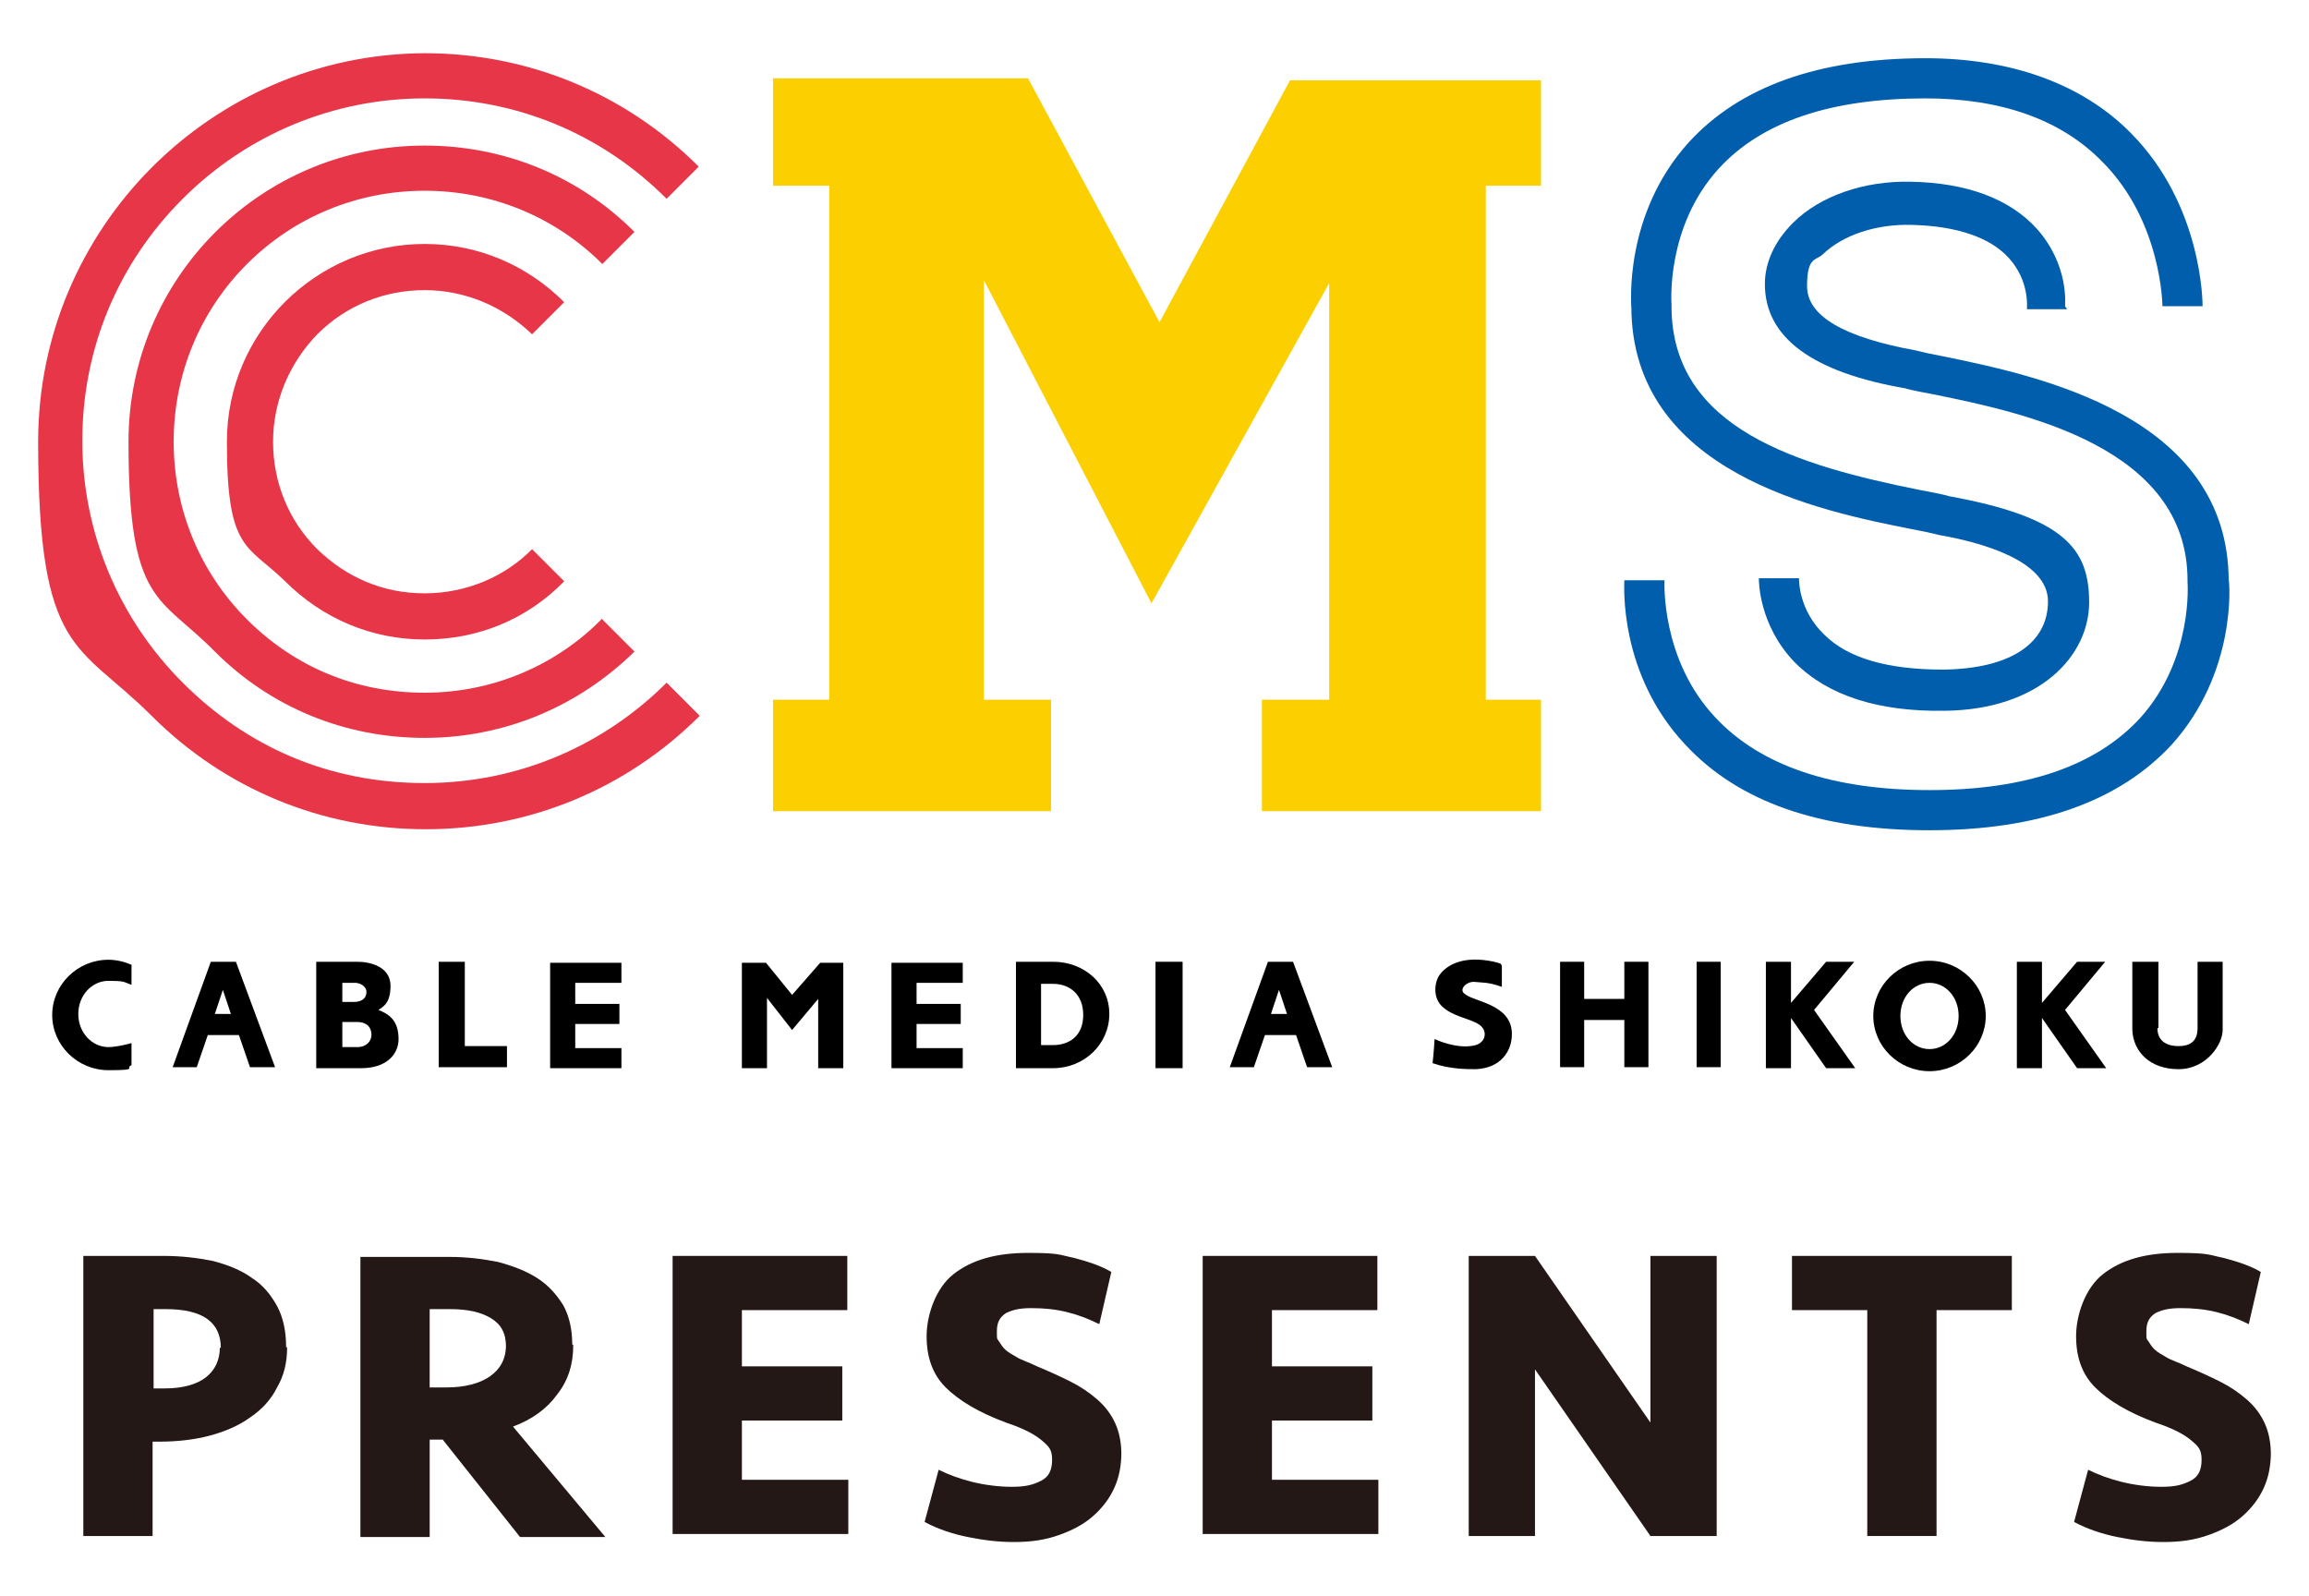 <?xml version="1.0" encoding="UTF-8"?>
<svg id="_レイヤー_1" data-name="レイヤー_1" xmlns="http://www.w3.org/2000/svg" version="1.1" viewBox="0 0 230 159">
  <!-- Generator: Adobe Illustrator 29.0.1, SVG Export Plug-In . SVG Version: 2.1.0 Build 192)  -->
  <defs>
    <style>
      .st0 {
        fill: #231815;
      }

      .st1 {
        fill: #fccf00;
      }

      .st2 {
        fill: #e73648;
      }

      .st3 {
        fill: #005eac;
      }
    </style>
  </defs>
  <g>
    <path class="st0" d="M28.6,134.2c0,1.5-.3,2.8-1,4-.6,1.2-1.5,2.2-2.7,3-1.1.8-2.5,1.4-4,1.8s-3.2.6-5,.6h-.7v9.4h-6.9v-27.9h8c1.8,0,3.4.2,4.9.5,1.5.4,2.8.9,3.9,1.7,1.1.7,1.9,1.7,2.5,2.8.6,1.1.9,2.5.9,4.1ZM22,134.3c0-2.6-1.8-3.9-5.5-3.9h-1.2v7.9h1.1c1.8,0,3.2-.4,4.1-1.1s1.4-1.7,1.4-3Z"/>
    <path class="st0" d="M57.1,134c0,1.9-.5,3.5-1.6,4.9-1,1.4-2.5,2.5-4.4,3.2l9.2,11h-8.5l-7.7-9.7h-1.3v9.7h-6.9v-27.9h8.9c1.7,0,3.3.2,4.8.5,1.5.4,2.8.9,3.9,1.6s1.9,1.6,2.6,2.7c.6,1.1.9,2.4.9,3.9ZM50.4,134.1c0-1.3-.5-2.2-1.5-2.8s-2.3-.9-4.1-.9h-2v7.8h1.7c1.8,0,3.3-.4,4.3-1.1,1-.7,1.6-1.7,1.6-3.1Z"/>
    <path class="st0" d="M67,125.1h17.4v5.4h-10.5v5.6h10v5.4h-10v5.9h10.6v5.4h-17.5v-27.9Z"/>
    <path class="st0" d="M111.7,144.7c0,1.2-.2,2.4-.7,3.5-.5,1.1-1.2,2-2.1,2.8-.9.8-2,1.4-3.4,1.9s-2.8.7-4.5.7-3.1-.2-4.6-.5c-1.5-.3-3-.8-4.3-1.5l1.4-5.2c1,.5,2.1.9,3.3,1.2s2.6.5,4,.5,2.1-.2,2.9-.6c.8-.4,1.1-1.1,1.1-2.1s-.3-1.3-1-1.9c-.7-.6-1.8-1.2-3.6-1.8-2.7-1-4.7-2.2-6-3.5-1.3-1.3-1.9-3-1.9-5.1s.9-4.8,2.7-6.2c1.8-1.4,4.2-2.1,7.4-2.1s3.1.2,4.6.5c1.5.4,2.7.8,3.7,1.4l-1.2,5.2c-1-.5-2-.9-3.2-1.2-1.2-.3-2.4-.4-3.6-.4s-1.9.2-2.5.5c-.6.4-.9.9-.9,1.8s0,.7.2,1,.3.5.6.8c.3.3.7.5,1.2.8.5.3,1.2.5,2,.9,1.2.5,2.3,1,3.3,1.5,1,.5,1.9,1.1,2.7,1.8.8.7,1.4,1.5,1.8,2.4.4.9.6,1.9.6,3.1Z"/>
    <path class="st0" d="M119.8,125.1h17.4v5.4h-10.5v5.6h10v5.4h-10v5.9h10.6v5.4h-17.5v-27.9Z"/>
    <path class="st0" d="M164.4,153l-11.5-16.6v16.6h-6.6v-27.9h6.6l11.5,16.6v-16.6h6.6v27.9h-6.6Z"/>
    <path class="st0" d="M200.4,125.1v5.4h-7.5v22.5h-6.9v-22.5h-7.5v-5.4h21.9Z"/>
    <path class="st0" d="M226.2,144.7c0,1.2-.2,2.4-.7,3.5-.5,1.1-1.2,2-2.1,2.8-.9.8-2,1.4-3.4,1.9s-2.8.7-4.5.7-3.1-.2-4.6-.5c-1.5-.3-3-.8-4.3-1.5l1.4-5.2c1,.5,2.1.9,3.3,1.2s2.6.5,4,.5,2.1-.2,2.9-.6c.8-.4,1.1-1.1,1.1-2.1s-.3-1.3-1-1.9c-.7-.6-1.8-1.2-3.6-1.8-2.7-1-4.7-2.2-6-3.5-1.3-1.3-1.9-3-1.9-5.1s.9-4.8,2.7-6.2c1.8-1.4,4.2-2.1,7.4-2.1s3.1.2,4.6.5c1.5.4,2.7.8,3.7,1.4l-1.2,5.2c-1-.5-2-.9-3.2-1.2-1.2-.3-2.4-.4-3.6-.4s-1.9.2-2.5.5c-.6.4-.9.9-.9,1.8s0,.7.2,1,.3.5.6.8c.3.3.7.5,1.2.8.5.3,1.2.5,2,.9,1.2.5,2.3,1,3.3,1.5,1,.5,1.9,1.1,2.7,1.8.8.7,1.4,1.5,1.8,2.4.4.9.6,1.9.6,3.1Z"/>
  </g>
  <g>
    <g>
      <path class="st2" d="M53.1,54.6c-2.7,2.8-6.6,4.5-10.8,4.5s-7.8-1.6-10.7-4.4c-2.9-2.9-4.4-6.7-4.4-10.7s1.6-7.8,4.4-10.7c2.9-2.9,6.7-4.4,10.7-4.4s7.8,1.6,10.7,4.4l3.2-3.2c-3.7-3.7-8.6-5.8-13.9-5.8-10.8,0-19.7,8.8-19.7,19.7s2,10.2,5.8,13.9c3.7,3.7,8.6,5.8,13.9,5.8s10.2-2,13.9-5.8c0,0,0,0,0,0l-3.2-3.2Z"/>
      <path class="st2" d="M60,61.6c-4.5,4.6-10.8,7.4-17.7,7.4s-13-2.6-17.7-7.3c-4.7-4.7-7.3-11-7.3-17.7s2.6-13,7.3-17.7c4.7-4.7,11-7.3,17.7-7.3s13,2.6,17.7,7.3h0l3.2-3.2h0c-5.6-5.6-13-8.6-20.9-8.6-16.3,0-29.5,13.2-29.5,29.5s3.1,15.3,8.6,20.9c5.6,5.6,13,8.6,20.9,8.6s15.3-3.1,20.9-8.6c0,0,0,0,0,0l-3.2-3.2Z"/>
      <path class="st2" d="M66.4,68c-6.2,6.2-14.7,10-24.1,10s-17.6-3.5-24.1-10c-6.4-6.4-10-15-10-24.1s3.5-17.6,10-24.1c6.4-6.4,15-10,24.1-10s17.6,3.5,24.1,10h0s3.2-3.2,3.2-3.2c-7.3-7.3-17-11.3-27.3-11.3C21.1,5.4,3.8,22.7,3.8,44s4,20,11.3,27.3c7.3,7.3,17,11.3,27.3,11.3s20-4,27.3-11.3c0,0,0,0,0,0l-3.2-3.2Z"/>
      <path class="st3" d="M205.7,30.5c0-.2.4-4.1-2.8-7.7-2.7-3-7-4.6-12.6-4.7-4.6-.1-9,1.4-11.7,4.1-1.8,1.8-2.8,3.9-2.8,6.1,0,5.3,4.7,8.8,14.1,10.4h-.1c.8.2,1.8.4,2.9.6,8.8,1.8,25.2,5.2,25.2,18.5h0c0,0,0,.2,0,.2,0,0,.6,7.6-4.7,13.5-4.4,4.8-11.4,7.2-21,7.2s-16.8-2.4-21.3-7.2c-5.5-5.8-5.1-13.6-5.1-13.7h-4c0,.4-.6,9.3,6.1,16.4,5.3,5.7,13.4,8.5,24.3,8.5s18.9-2.9,24.1-8.5c6.5-7.2,5.8-16.1,5.7-16.5v.2c0-16.6-19.2-20.5-28.4-22.4-1.1-.2-2-.4-2.8-.6h0s0,0,0,0c-7.1-1.3-10.8-3.4-10.8-6.4s.9-2.5,1.6-3.2c2-1.9,5.3-3,8.8-2.9,4.4.1,7.8,1.2,9.7,3.3,2.1,2.3,1.8,5,1.8,5.1h4Z"/>
      <path class="st3" d="M175.2,57.6c0,.3,0,4.7,3.6,8.4,3.3,3.3,8.3,4.9,14.9,4.8,9.5-.1,14.4-5.5,14.4-10.8s-2.4-8.5-14.1-10.6h.1c-.8-.2-1.8-.4-2.9-.6-11.9-2.4-24.7-6-24.7-18.3h0c0,0,0-.2,0-.2,0,0-.6-7.7,4.7-13.5,4.3-4.7,11.2-7,20.6-7,7.5,0,13.5,2.1,17.6,6.3,6,6,6,14.5,6,14.4h4c0-.3,0-10-7.1-17.2-4.8-4.9-11.9-7.5-20.5-7.5-10.6,0-18.5,2.8-23.6,8.4-6.5,7.2-5.7,16.2-5.7,16.5v-.2c0,16.6,18.8,20.4,27.9,22.2,1.1.2,2,.4,2.8.6h0s0,0,0,0c4,.7,10.8,2.5,10.8,6.6s-3.6,6.7-10.4,6.8c-5.5,0-9.5-1.1-11.9-3.5-2.5-2.4-2.5-5.3-2.5-5.6h-4Z"/>
      <polygon class="st1" points="77 7.8 77 18.5 82.6 18.5 82.6 69.7 77 69.7 77 80.8 104.7 80.8 104.7 69.7 98 69.7 98 27.9 114.7 60.1 132.4 28.2 132.4 69.7 125.7 69.7 125.7 80.8 153.5 80.8 153.5 69.7 148 69.7 148 18.5 153.5 18.5 153.5 8 128.5 8 115.5 32.1 102.4 7.8 77 7.8"/>
    </g>
    <g>
      <path d="M46.3,95.8v8.4s4.2,0,4.2,0v2.1s-6.8,0-6.8,0v-10.5s2.6,0,2.6,0Z"/>
      <path d="M76.3,95.9l2.6,3.2,2.8-3.2h2.3v10.5s-2.5,0-2.5,0v-6.9s-2.6,3.1-2.6,3.1l-2.5-3.2v7s-2.5,0-2.5,0v-10.5h2.5Z"/>
      <path d="M35.6,95.8c1.3,0,3.3.5,3.3,2.4,0,1.8-.8,2.1-1.2,2.4,1,.4,2,1,2,2.9,0,1.6-1.3,2.9-3.7,2.9s-4.5,0-4.5,0v-10.6s3.2,0,4.1,0ZM34.1,97.9v1.9c.7,0,.7,0,1.2,0,.5,0,1.2-.2,1.2-1,0-.6-.7-.9-1.1-.9-.4,0-.7,0-1.3,0ZM34.1,101.8c0,.4,0,1.9,0,2.5.7,0,.8,0,1.5,0,.9,0,1.4-.6,1.4-1.2,0-.9-.6-1.3-1.4-1.3-.6,0-.7,0-1.5,0Z"/>
      <path d="M149.6,96.2v2.1c-1.4-.5-1.9-.4-2.8-.5-.8,0-1.5.8-.9,1.2.9.8,4.7,1,4.7,4,0,1.7-1.1,3.4-3.6,3.5-.9,0-2.6,0-4.3-.6.1-.8.2-2.4.2-2.4,0,0,2.3,1.1,4.1.6,1-.3,1.2-1.4.4-2-1-.7-2.7-.8-3.8-1.9-.9-.9-.7-2.4-.2-3.1.5-.7,1.9-1.9,4.9-1.4.7.1,1.2.3,1.2.3Z"/>
      <path d="M23.5,95.8l3.9,10.5h-2.5s-1.1-3.2-1.1-3.2h-3.1s-1.1,3.2-1.1,3.2h-2.4l3.8-10.5h2.6ZM21.4,101h1.6s-.8-2.4-.8-2.4l-.8,2.4Z"/>
      <path d="M128.8,95.8l3.9,10.5h-2.5s-1.1-3.2-1.1-3.2h-3.1s-1.1,3.2-1.1,3.2h-2.4l3.8-10.5h2.6ZM126.6,101h1.6s-.8-2.4-.8-2.4l-.8,2.4Z"/>
      <path d="M178.4,95.8v4.1s3.5-4.1,3.5-4.1h2.8s-4,4.8-4,4.8l4.1,5.8h-2.9s-3.5-5-3.5-5v5s-2.5,0-2.5,0v-10.6s2.5,0,2.5,0Z"/>
      <path d="M203.4,95.8v4.1s3.5-4.1,3.5-4.1h2.8s-4,4.8-4,4.8l4.1,5.8h-2.9s-3.5-5-3.5-5v5s-2.5,0-2.5,0v-10.6s2.5,0,2.5,0Z"/>
      <path d="M214.9,102.4c0,1.2.8,1.8,2.1,1.8s1.9-.6,1.9-1.8c0-1.6,0-6.6,0-6.6h2.5c0,1.8,0,5.4,0,6.8s-1.6,3.9-4.4,3.9-4.5-1.7-4.6-3.9c0-2.4,0-5.1,0-6.8.6,0,2.6,0,2.6,0,0,0,0,5.3,0,6.6Z"/>
      <path d="M61.9,97.9v-2h-7.1v10.5h7.1v-2h-4.6v-2.4h4.4v-2h-4.4v-2.1h4.5Z"/>
      <path d="M95.9,97.9v-2h-7.1v10.5h7.1v-2h-4.6v-2.4h4.4v-2h-4.4v-2.1h4.5Z"/>
      <path d="M117.8,106.4v-10.6h-2.7v10.6h2.7Z"/>
      <path d="M161.8,95.8v3.7h-4v-3.7h-2.4v10.5h2.4v-4.7h4v4.7h2.4v-10.5h-2.4Z"/>
      <path d="M171.4,106.3v-10.5h-2.4v10.5h2.4Z"/>
      <path d="M192.2,95.7c-3.1,0-5.6,2.5-5.6,5.5s2.5,5.5,5.6,5.5,5.6-2.5,5.6-5.5-2.5-5.5-5.6-5.5ZM192.2,104.5c-1.6,0-2.9-1.4-2.9-3.3s1.3-3.3,2.9-3.3,2.9,1.4,2.9,3.3-1.3,3.3-2.9,3.3Z"/>
      <path d="M104.9,106.4c3.1,0,5.6-2.4,5.6-5.4s-2.5-5.2-5.6-5.2h-3.7v10.6h3.7ZM103.7,104.1v-6.1h1.2c1.6,0,3,1,3,3.1,0,2.1-1.4,3-3,3h-1.2Z"/>
      <path d="M13.1,96.1c-.7-.3-1.5-.5-2.3-.5-3.1,0-5.6,2.5-5.6,5.5s2.5,5.5,5.6,5.5,1.6-.2,2.3-.5v-2.2s-1.4.4-2.3.4c-1.6,0-3-1.4-3-3.3s1.4-3.3,3-3.3,1.5.1,2.3.4v-2.2"/>
    </g>
  </g>
</svg>